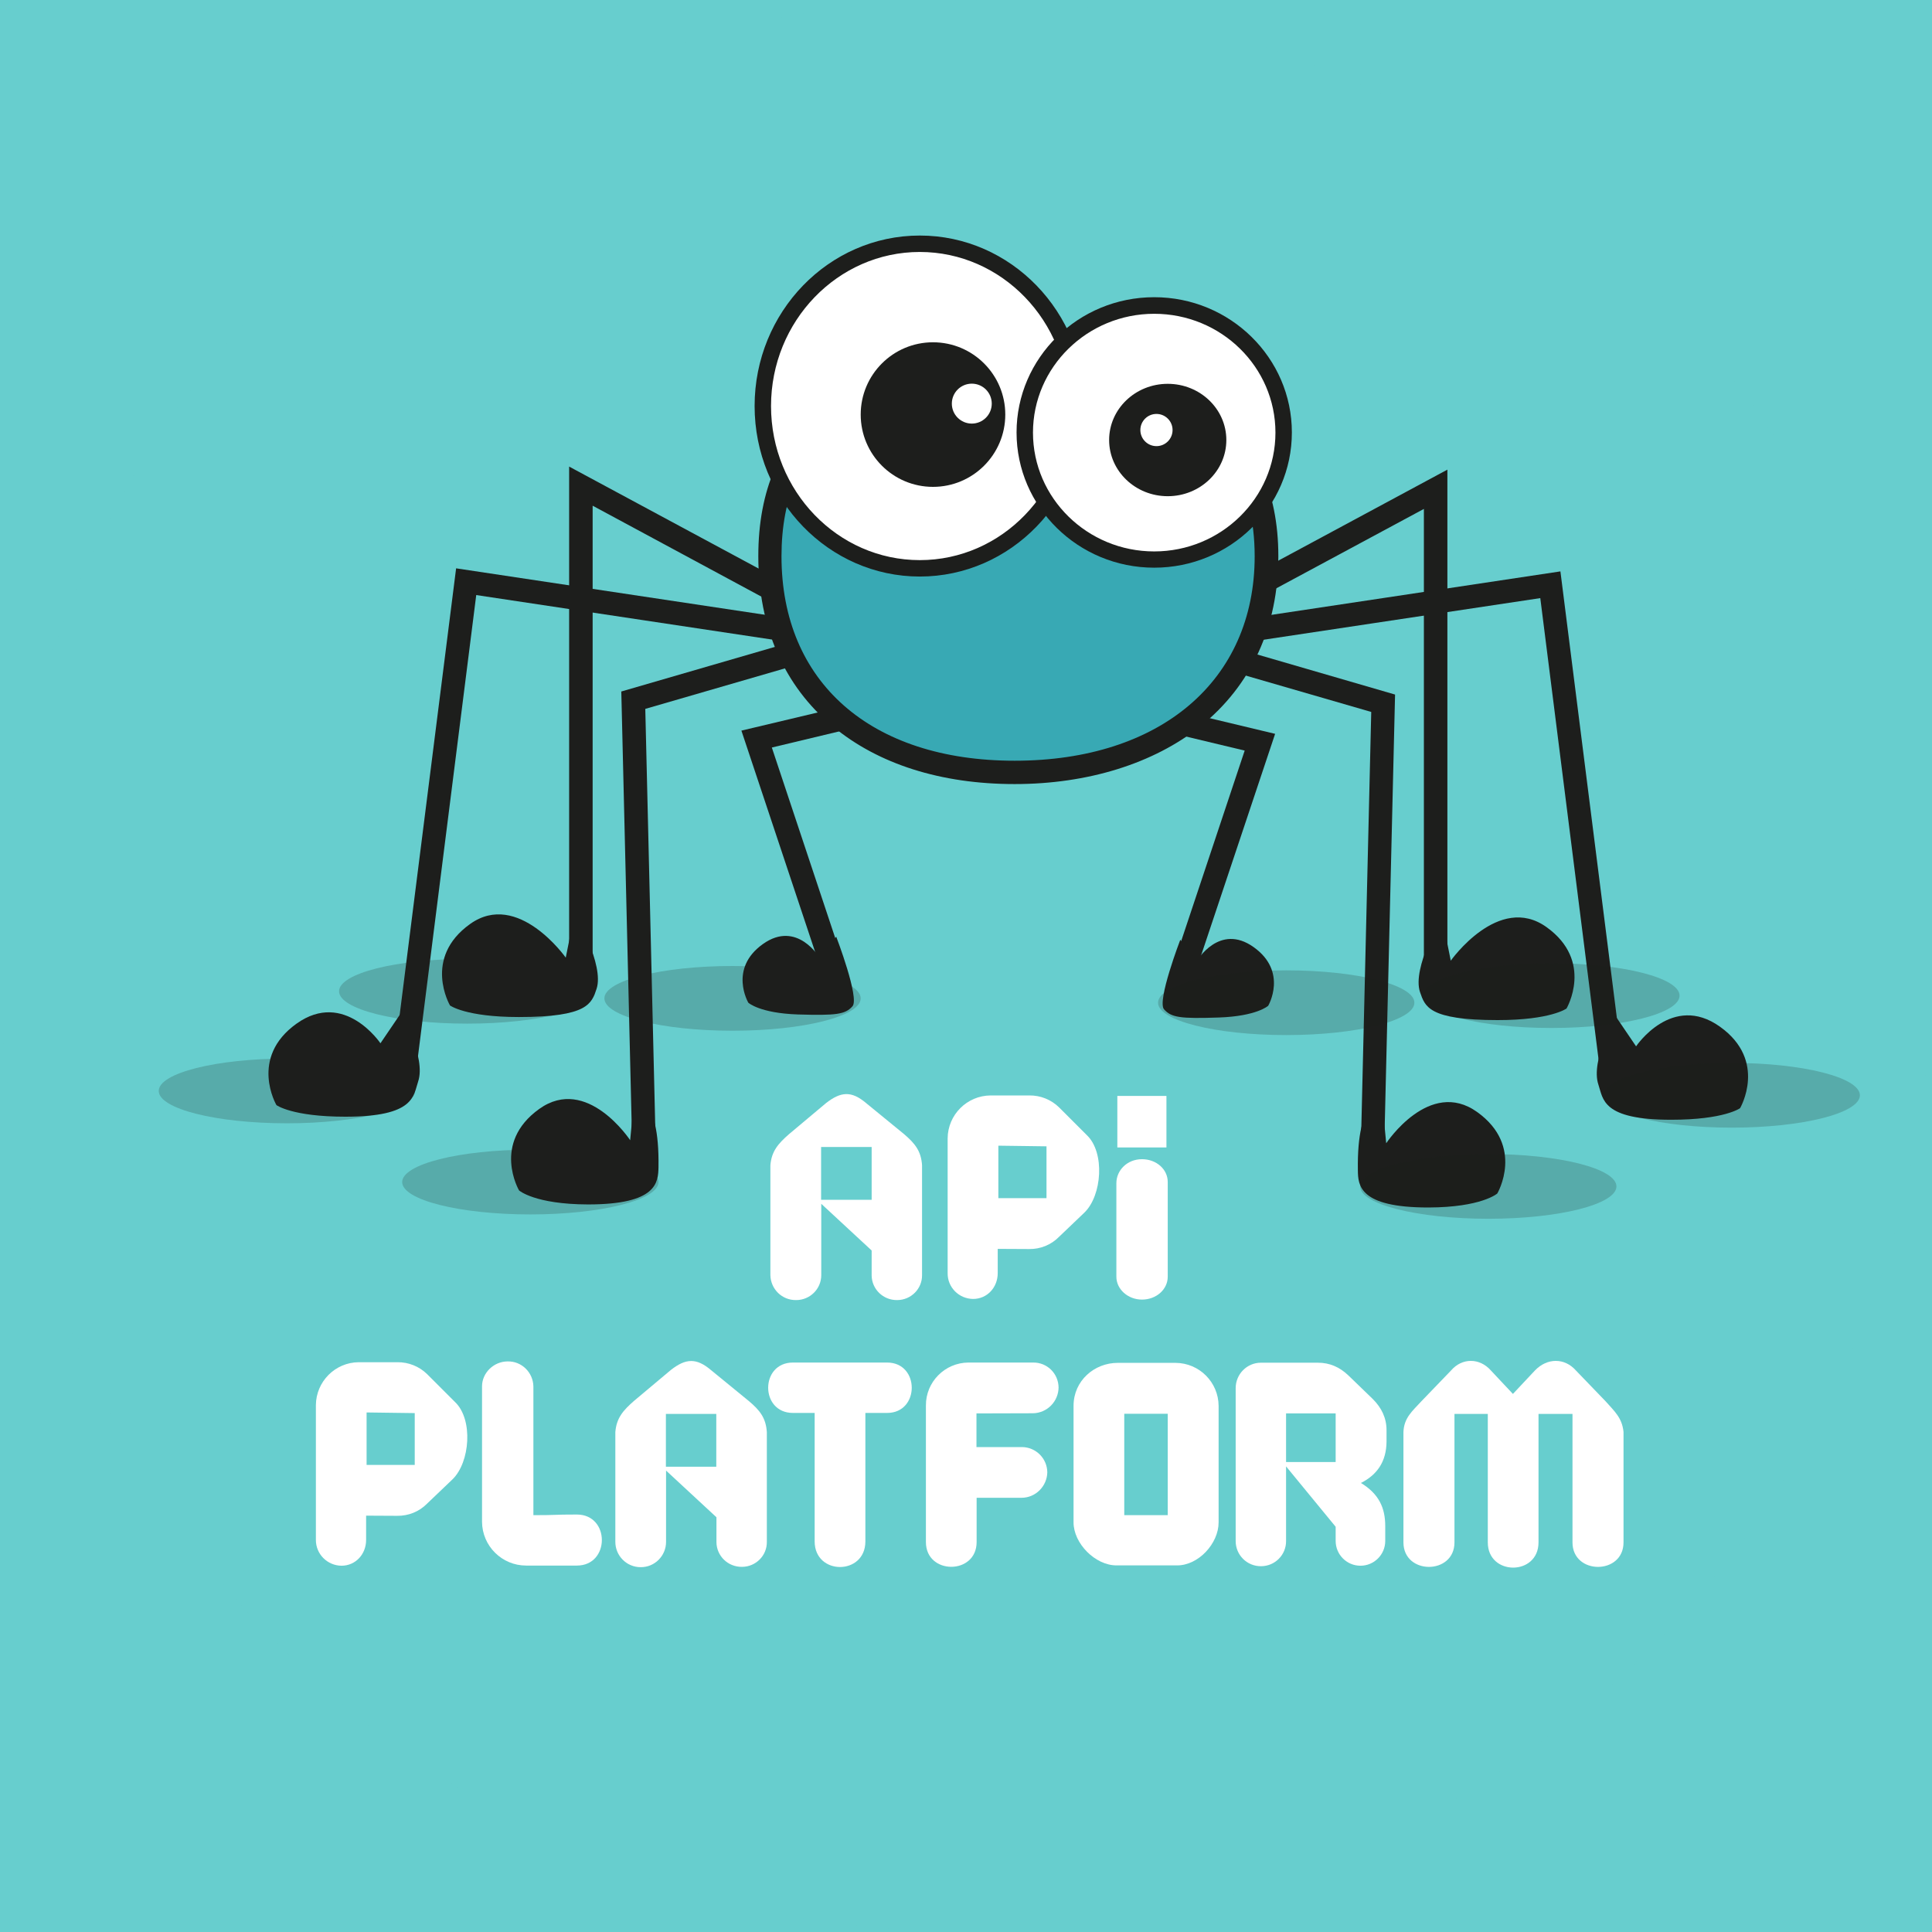 <?xml version="1.0" encoding="utf-8"?>
<!-- Generator: Adobe Illustrator 28.1.0, SVG Export Plug-In . SVG Version: 6.00 Build 0)  -->
<svg version="1.1" id="Ebene_1" xmlns="http://www.w3.org/2000/svg" xmlns:xlink="http://www.w3.org/1999/xlink" x="0px" y="0px"
	 viewBox="0 0 1200 1200" style="enable-background:new 0 0 1200 1200;" xml:space="preserve">
<style type="text/css">
	.st0{fill:#67CECE;}
	.st1{opacity:0.2;fill:#1D1E1C;enable-background:new    ;}
	.st2{fill:#1D1E1C;}
	.st3{fill:#38A9B4;}
	.st4{fill:#FFFFFF;}
</style>
<rect x="-28.5" y="-19.4" class="st0" width="1244.6" height="1231.1"/>
<circle class="st0" cx="600" cy="600" r="600"/>
<ellipse class="st1" cx="455" cy="620.1" rx="79.6" ry="20.1"/>
<ellipse class="st1" cx="290.2" cy="615.7" rx="79.6" ry="20.1"/>
<ellipse class="st1" cx="329.4" cy="734.2" rx="79.6" ry="20.1"/>
<ellipse class="st1" cx="178.2" cy="677.6" rx="79.6" ry="20.1"/>
<polygon class="st2" points="368.1,609.6 353.5,609.6 353.5,289.8 494.7,365.8 487.8,378.6 368.1,314.1 "/>
<polygon class="st2" points="257.5,672.8 243.1,671 283.3,353 496.7,385.1 494.5,399.5 295.8,369.6 "/>
<polygon class="st2" points="392.8,717.5 385.9,429.5 489.2,399.5 493.2,413.5 400.8,440.3 407.4,717.1 "/>
<polygon class="st2" points="508.1,596.7 460.5,453.8 527.8,437.8 531.2,451.9 479.4,464.3 521.9,592 "/>
<path class="st2" d="M509.2,595.1c0,0-14-24-35.4-8.7s-9,36.4-9,36.4s7,6.5,30.8,7.3c23.8,0.7,29.4,0,33.9-5.1s-10.1-43.2-10.1-43.2
	L509.2,595.1z"/>
<path class="st2" d="M236.3,648c0,0-22.4-33.4-52.1-12.2s-12.5,50.6-12.5,50.6s9.7,7.2,42.8,7.2c43.1,0,42.2-12.9,45.2-21.8
	c5.1-15-10.7-42.5-10.7-42.5L236.3,648z"/>
<path class="st2" d="M351.4,594.8c0,0-29.7-42.1-59.4-20.9s-12.5,50.6-12.5,50.6s9.7,7.2,42.8,7.2c43.1,0,45.1-8.5,48.2-17.4
	c5.1-15-13.6-46.9-13.6-46.9L351.4,594.8z"/>
<path class="st2" d="M391.4,708.2c0,0-26.8-40.7-56.5-19.4s-12.5,50.6-12.5,50.6s9.7,8.6,42.8,8.7c43.1,0,43.6-13.8,43.8-23.2
	c0.7-46-15.1-42.6-15.1-42.6L391.4,708.2z"/>
<polygon class="st2" points="884.4,611.6 899,611.6 899,291.7 757.8,367.7 764.7,380.5 884.4,316.1 "/>
<polygon class="st2" points="995,674.7 1009.4,672.9 969.2,354.9 755.8,387 757.9,401.4 956.7,371.5 "/>
<polygon class="st2" points="859.6,719.4 866.5,431.4 763.3,401.4 759.2,415.4 851.7,442.2 845.1,719 "/>
<polygon class="st2" points="744.3,598.6 792,455.8 724.7,439.7 721.3,453.8 773.1,466.2 730.5,594 "/>
<path class="st2" d="M743.3,597c0,0,14-24,35.4-8.7s9,36.4,9,36.4s-7,6.5-30.8,7.3s-29.4,0-33.9-5.1s10.1-43.2,10.1-43.2L743.3,597z
	"/>
<path class="st2" d="M1016.2,649.9c0,0,22.4-33.4,52.1-12.2s12.5,50.6,12.5,50.6s-9.7,7.2-42.8,7.2c-43.1,0-42.2-12.9-45.2-21.8
	c-5.1-15,10.7-42.5,10.7-42.5L1016.2,649.9z"/>
<path class="st2" d="M901.1,596.7c0,0,29.7-42.1,59.4-20.9s12.5,50.6,12.5,50.6s-9.7,7.2-42.8,7.2c-43.1,0-45.1-8.5-48.2-17.4
	c-5.1-15,13.6-46.9,13.6-46.9L901.1,596.7z"/>
<path class="st2" d="M861,710.1c0,0,26.8-40.7,56.5-19.4s12.5,50.6,12.5,50.6s-9.7,8.6-42.8,8.7c-43.1,0-43.7-13.8-43.8-23.2
	c-0.7-46,15.1-42.5,15.1-42.5L861,710.1z"/>
<path class="st3" d="M788.5,345.5c0,87.8-70,134.3-156.4,134.3s-152-46.5-152-134.3s65.7-118.3,152-118.3S788.5,257.6,788.5,345.5z"
	/>
<path class="st2" d="M630.2,487c-45.7,0-84.8-12.4-113-35.9c-30.3-25.1-46.2-61.7-46.2-105.7c0-82.1,55.1-125.5,159.3-125.5
	c105.5,0,163.7,44.6,163.7,125.5c0,43.8-16.8,80.4-48.5,105.8C716.4,474.3,675.6,487,630.2,487z M630.2,234.5
	c-96,0-144.8,37.3-144.8,111c0,78.3,55.5,127,144.8,127c90.6,0,149.1-49.8,149.1-127C779.3,253.7,698.3,234.5,630.2,234.5z"/>
<ellipse class="st4" cx="573.2" cy="252.2" rx="97.5" ry="100.8"/>
<path class="st2" d="M571.3,358.1c-56.5,0-102.6-47.5-102.6-105.9s46-105.9,102.6-105.9s102.6,47.5,102.6,105.9
	S627.9,358.1,571.3,358.1z M571.3,156.5c-50.9,0-92.4,42.9-92.4,95.7s41.4,95.7,92.4,95.7s92.4-42.9,92.4-95.7
	S622.2,156.5,571.3,156.5z"/>
<ellipse class="st4" cx="718.8" cy="268.7" rx="80.4" ry="78.9"/>
<path class="st2" d="M716.9,352.6c-47.2,0-85.5-37.7-85.5-84s38.3-84,85.5-84s85.5,37.7,85.5,84S764.1,352.6,716.9,352.6z
	 M716.9,194.9c-41.5,0-75.3,33.1-75.3,73.8s33.8,73.8,75.3,73.8s75.3-33.1,75.3-73.8S758.5,194.9,716.9,194.9L716.9,194.9z"/>
<circle class="st2" cx="579.5" cy="257.5" r="44.9"/>
<circle class="st4" cx="603.6" cy="250.7" r="12.4"/>
<ellipse class="st2" cx="725.3" cy="273.3" rx="36.4" ry="34.9"/>
<circle class="st4" cx="718.3" cy="267.1" r="10"/>
<ellipse class="st1" cx="798.9" cy="622.8" rx="79.6" ry="20.1"/>
<ellipse class="st1" cx="963.6" cy="618.4" rx="79.6" ry="20.1"/>
<ellipse class="st1" cx="924.4" cy="736.9" rx="79.6" ry="20.1"/>
<ellipse class="st1" cx="1075.6" cy="680.3" rx="79.6" ry="20.1"/>
<path class="st4" d="M537.9,685.1l23.6,19.3c6.8,5.8,10.6,10.5,11.2,19.3v68.3c0.1,8.5-6.8,15.4-15.3,15.5c-0.1,0-0.1,0-0.2,0
	c-8.6,0.1-15.7-6.7-15.8-15.3c0-0.1,0-0.1,0-0.2v-15.3l-31.3-29v44.3c0,8.6-7,15.5-15.6,15.5c0,0-0.1,0-0.1,0
	c-8.7,0.1-15.7-6.8-15.9-15.5v-68.2c0.7-8.8,4.9-13.5,11.5-19.3l23-19.3C522.3,677.9,528.9,677.5,537.9,685.1z M541.4,745.2v-32.8
	H510v32.8L541.4,745.2z"/>
<path class="st4" d="M619.7,775.7v15.1c0,8.8-6.5,16-15.3,16c-8.8-0.1-15.9-7.2-15.8-16v-83.7c0.1-14.7,12-26.6,26.7-26.7h24
	c6.9-0.1,13.6,2.6,18.5,7.4l17.3,17.3c11.3,10.8,9.4,37.5-1.6,48.1l-15.7,15c-4.9,5-11.6,7.7-18.5,7.6L619.7,775.7z M650,744.2
	v-32.2l-29.9-0.4v32.6L650,744.2z"/>
<path class="st4" d="M693.4,793v-58.1c0-7.9,6.6-14.9,15.9-14.9c9,0,16,6.3,16,14.1V793c0,7.8-7,14.2-16,14.2
	C700.6,807.2,693.4,800.8,693.4,793z M724.5,712.7H694v-32h30.5L724.5,712.7z"/>
<path class="st4" d="M227.4,941.4v15.1c0,8.8-6.5,16-15.3,16c-8.8-0.1-15.9-7.2-15.9-16v-83.7c0.1-14.7,12-26.6,26.6-26.7h24
	c6.9-0.1,13.6,2.6,18.5,7.4l17.3,17.3c11.4,10.8,9.4,37.5-1.6,48.1l-15.7,15c-4.9,5-11.6,7.7-18.6,7.6L227.4,941.4z M257.6,909.9
	v-32.2l-29.9-0.4v32.6L257.6,909.9z"/>
<path class="st4" d="M299.4,945.2v-84.1c0-8.5,7.4-15.5,15.9-15.5c8.7-0.2,15.8,6.8,16,15.5c0,0,0,0,0,0v80c15.8,0,11.3-0.4,27-0.4
	c20.7,0,20.7,31.7,0,31.7h-31.5C311.8,972.4,299.5,960.3,299.4,945.2z"/>
<path class="st4" d="M441.5,850.9l23.6,19.3c6.9,5.8,10.6,10.5,11.2,19.3v68.2c0.1,8.5-6.8,15.4-15.3,15.5c-0.1,0-0.1,0-0.2,0
	c-8.6,0.1-15.7-6.7-15.8-15.3c0-0.1,0-0.1,0-0.2v-15.3l-31.3-29v44.3c0,8.7-7.1,15.8-15.8,15.7c-8.7,0-15.7-7.1-15.7-15.7v-68.2
	c0.7-8.8,4.9-13.5,11.5-19.3l23-19.3C425.9,843.7,432.5,843.3,441.5,850.9z M444.9,911v-32.8h-31.3V911H444.9z"/>
<path class="st4" d="M551,846.3c20.4,0,20.4,31.3,0,31.3h-13.5v79.8c0,21.2-31.5,21.2-31.5,0v-79.8h-13.5c-20.5,0-20.5-31.3,0-31.3
	H551z"/>
<path class="st4" d="M606.5,877.9v20.9h28.3c8.6,0.1,15.6,7,15.7,15.7c-0.2,8.7-7.3,15.8-16,15.8h-27.9v27.5
	c0,20.5-31.5,20.5-31.5,0V873c-0.1-14.7,11.8-26.6,26.4-26.7c0,0,0,0,0,0h40.2c8.7-0.1,15.7,6.8,15.8,15.5
	c-0.1,8.7-7.1,15.8-15.8,16L606.5,877.9z"/>
<path class="st4" d="M694.2,846.5h36c14.7,0.1,26.6,12,26.7,26.7v72.4c0,13-12.4,26.7-25.8,26.7h-37.6c-13.3,0-26.7-13.7-26.7-26.7
	v-72.4C666.8,857.5,679.8,846.5,694.2,846.5z M725.3,878.1h-27v63h27V878.1z"/>
<path class="st4" d="M845.3,921.1c11.2,6.8,15.1,15.5,15.1,26.8v9.2c0,8.5-6.9,15.4-15.4,15.4s-15.4-6.9-15.4-15.4c0,0,0,0,0,0v-8.8
	l-30.8-37.5v46.3c0.1,8.6-6.8,15.6-15.4,15.7c0,0-0.1,0-0.1,0c-8.7,0.1-15.8-6.9-15.8-15.6c0,0,0-0.1,0-0.1v-94.9
	c0-8.7,7-15.8,15.7-15.8c0.1,0,0.1,0,0.2,0h35.1c7.4,0,13.5,2.7,18.9,7.8l15.3,14.8c5.4,5.4,8.5,11.7,8.5,19.4v7
	C861.1,907.8,855.4,916,845.3,921.1z M798.8,877.9v30.2h30.8v-30.2H798.8z"/>
<path class="st4" d="M926,851.2l13.7,14.6l13.7-14.6c7.6-7.9,18.4-7.9,25.4,0l18.4,19.1c5.6,6.3,10.3,10.3,11.2,19.1V958
	c0,20.3-31.7,20.3-31.7,0v-79.8h-21.1V958c0,20.9-31.5,20.9-31.5,0v-79.8h-20.7V958c0,20.3-31.7,20.3-31.7,0v-68.6
	c0.4-8.8,5.4-12.8,11.2-19.1l18.4-19.1C908.1,843.3,919,843.3,926,851.2z"/>
</svg>
